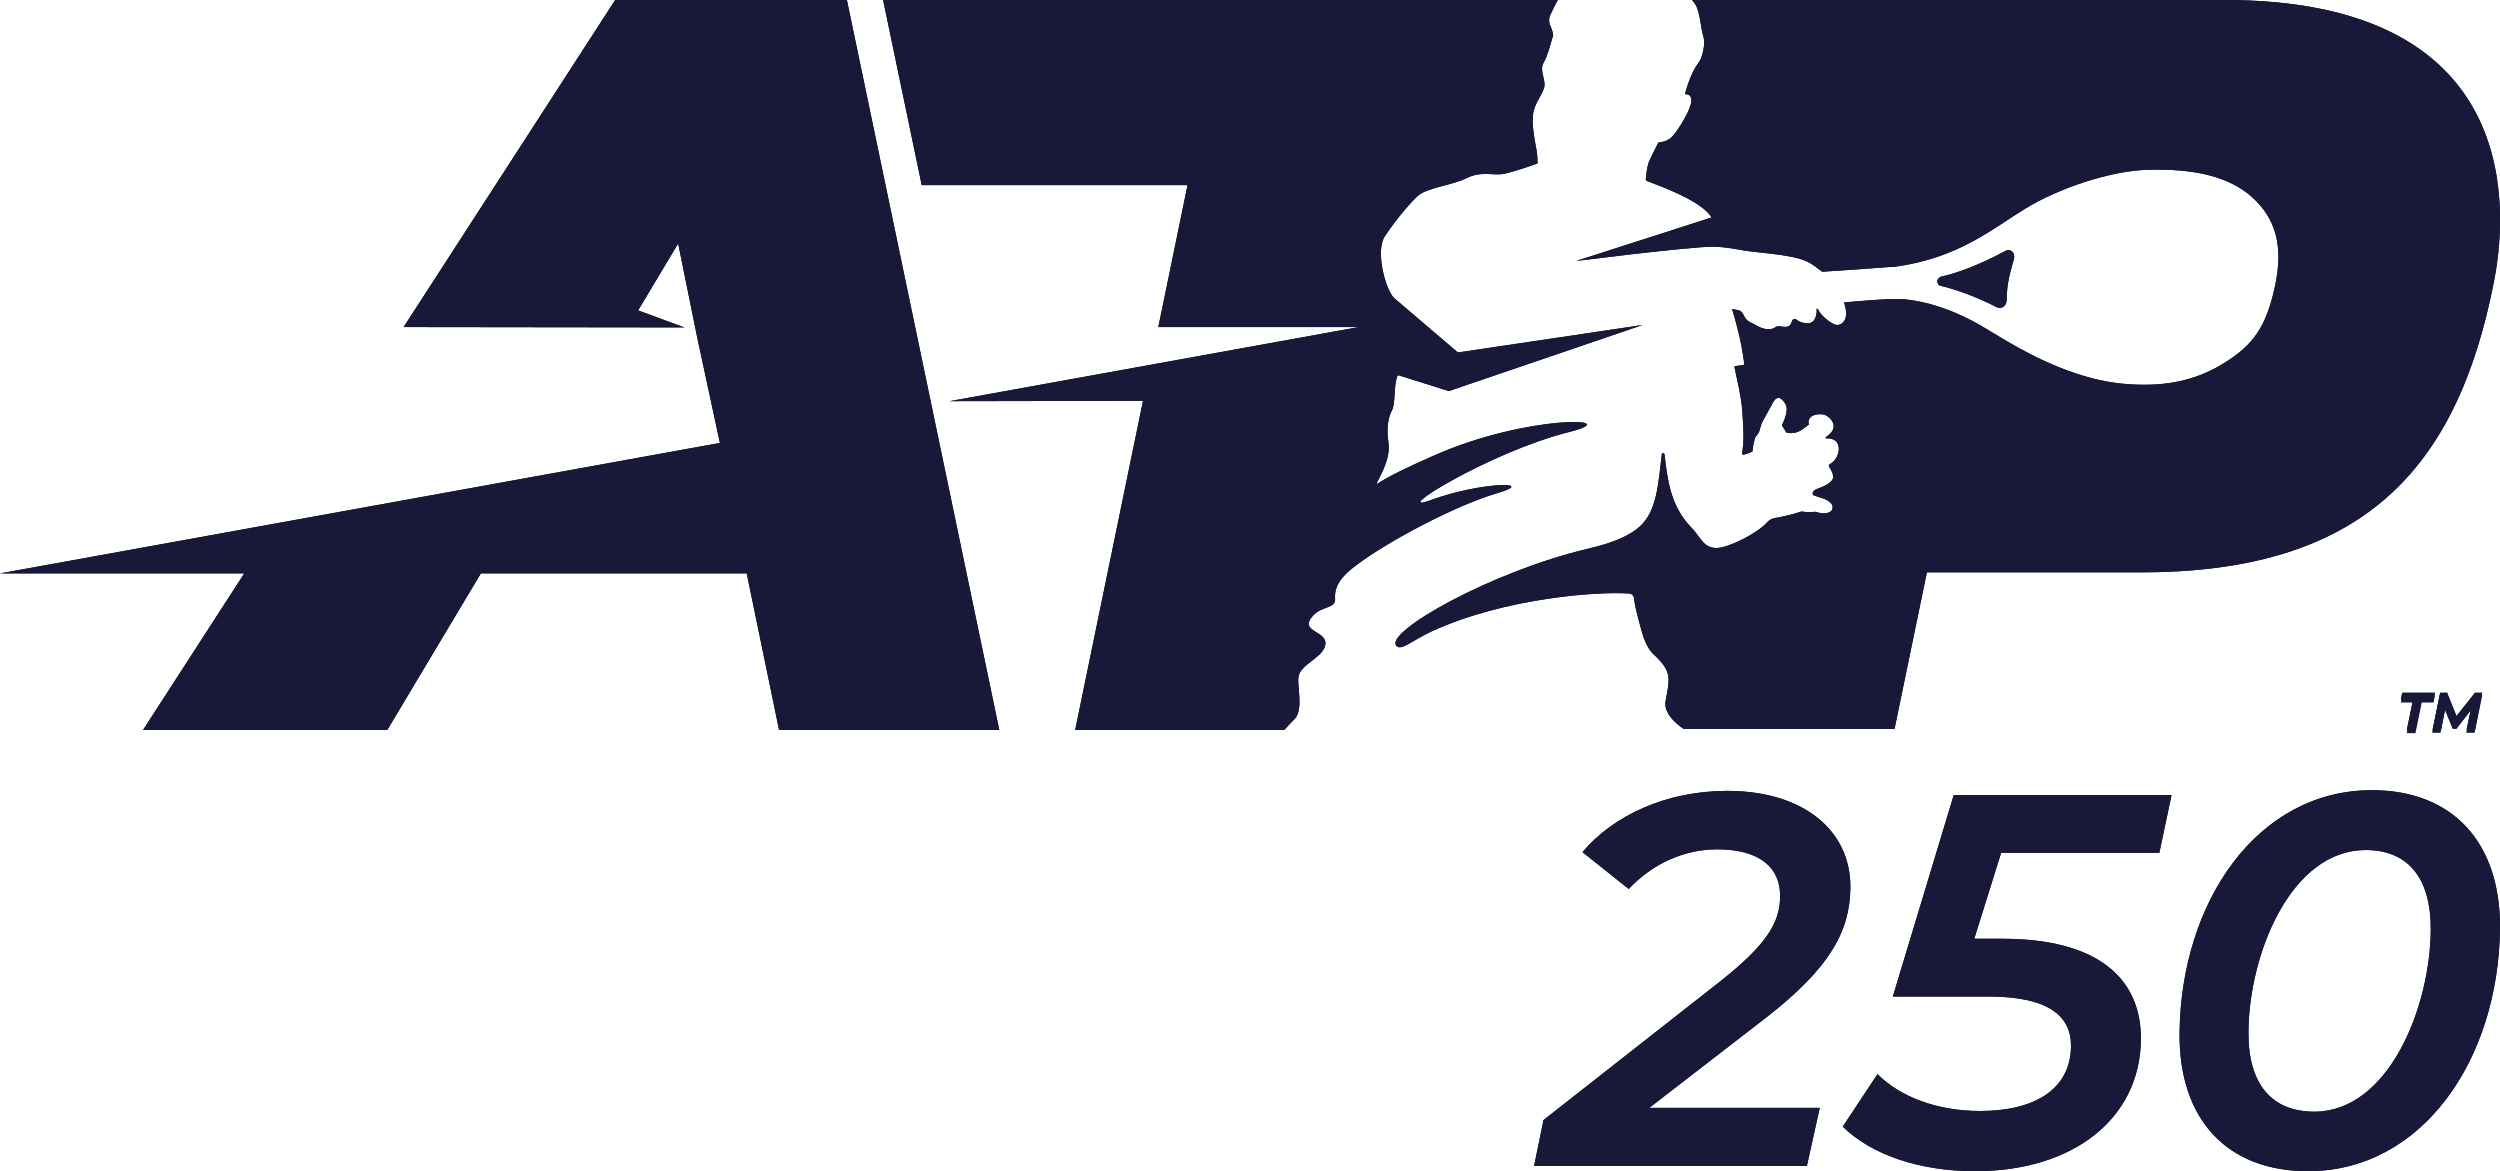 <svg version="1.1" id="Layer_1" xmlns="http://www.w3.org/2000/svg" xmlns:xlink="http://www.w3.org/1999/xlink" x="0" y="0" viewBox="0 0 718.5 336.6" style="enable-background:new 0 0 718.5 336.6" xml:space="preserve"><style>.st1,.st2,.st3{clip-path:url(#SVGID_00000096057475785493406990000003722821940067189157_);fill:#181838}.st2,.st3{clip-path:url(#SVGID_00000025416003542956470630000006804563279569468307_)}.st3{clip-path:url(#SVGID_00000004534086981475564910000015345862728298790529_)}</style><path d="M693.5 201.9H690l.4-2h9.4l-.4 2H696l-1.8 8.8h-2.5l1.8-8.8zm19.9-2.1-2.2 10.8h-2.4l1.3-6.4-4.1 5.3h-1.1l-2.2-5.4-1.3 6.5H699l2.2-10.8h2l2.7 6.8 5.3-6.8h2.2z" style="fill:#181838"/><defs><path id="SVGID_1_" d="M693.5 201.1H690l.4-2h9.4l-.4 2H696l-1.8 8.8h-2.5l1.8-8.8zm19.9-2.1-2.1 10.8h-2.4l1.3-6.4-4.1 5.3H705l-2.2-5.3-1.3 6.5h-2.4l2.2-10.8h2l2.7 6.7 5.3-6.7h2.1z"/></defs><use xlink:href="#SVGID_1_" style="overflow:visible;fill:#181838"/><clipPath id="SVGID_00000077290735232896261680000012663558410174694055_"><use xlink:href="#SVGID_1_" style="overflow:visible"/></clipPath><path style="clip-path:url(#SVGID_00000077290735232896261680000012663558410174694055_);fill:#181838" d="M682.5 191.9h31.9v21.4h-31.9z"/><defs><path id="SVGID_00000080201885193784398400000001290140488698088376_" d="M474 318.4h49l-3.7 16.7h-78.4l2.7-13.2 50.6-39.7c13.3-10.5 17.4-16.9 17.4-24.6.1-8.2-5.8-13.5-18.1-13.5-9.4 0-18.6 4.1-25.4 11.4l-13.3-10.6c8.9-10.6 24.2-17.6 41.6-17.6 22.2 0 35.5 11.6 35.4 27.7-.1 12.5-5.7 23.1-24.4 37.6L474 318.4zm101.1-73.2-7.7 24.6h8.1c27.3 0 39.9 11.3 39.8 28.9-.2 22.8-19.5 37.9-47.6 37.9-16.1 0-29.8-4.7-38.1-12.8l10-15.1c6.3 6.4 17 10.6 29.4 10.6 16.6 0 26.1-6.8 26.2-18.6.1-8.8-6.6-14.3-23.8-14.3H544l17.5-57.9h62.6l-3.5 16.6h-45.5zm51.3 51.7c.4-37.7 22.3-69.8 55.3-69.8 23 0 37 14.8 36.8 39.7-.4 37.7-22.3 69.8-55.2 69.8-23.1 0-37.1-14.7-36.9-39.7zm72.2-29.6c.1-15.4-6.9-23-18.7-23-21.5 0-33.5 29.8-33.7 52.2-.1 15.4 6.9 23 19 23 21.3-.1 33.2-29.9 33.4-52.2z"/></defs><use xlink:href="#SVGID_00000080201885193784398400000001290140488698088376_" style="overflow:visible;fill:#181838"/><clipPath id="SVGID_00000047059583892178458090000012000074708717462452_"><use xlink:href="#SVGID_00000080201885193784398400000001290140488698088376_" style="overflow:visible"/></clipPath><path style="clip-path:url(#SVGID_00000047059583892178458090000012000074708717462452_);fill:#181838" d="M421 210.2h309.3v142.1H421z"/><defs><path id="SVGID_00000160169425038706201500000008550652714673280693_" d="m243.4 0 43.8 209.8h-63.3l-9.3-45h-76.4l-26.9 45H41.1l29.1-45H0l206.9-37.5-6.5-30.2-5.5-27.1-11.5 19.2 13.3 4.9L116 94l60.8-94h66.6zm396 0H486.3c.8.9 1.2 1.7 1.4 2.2.8 2.1.9 3.7 1.2 5.3.5 3.1 1.1 3.5.8 5.9-.7 4.5-1.5 4.1-2.9 6.8s-2.3 5.8-2.5 6.7c0 .1.1.2.2.2.5 0 1.5.1 1.6 1.6.1 2-2.3 6-3 7.1-.7 1.1-2.2 3.5-3.4 4.2-2.2 1.3-2.9.5-3.2 1.2-.3.6-2.5 4.8-2.8 5.9-.4 1.4-.6 3.1-.7 4.4 0 .2.1.4.3.5 4.4 1.7 15.8 5.8 18.6 10.5L453 75c5.4-.6 11.4-1.4 16.6-2 7.2-.8 18.9-2.1 22.6-2.1 3.7 0 8.3 1 9.6 1.2 4.5.6 8.6.8 13.5 1.8s6.2 2.7 7.2 3.3c.2.1 1.2.9 1.2.9 6-.4 15.2-1 17.2-1.2 1-.1 3-.2 3.4-.2 18.6-2.4 28.8-11.3 37.7-16.7 9.8-6 24.6-10.9 35.2-11.2 13.7-.4 23.5 2 30.1 7.9 6.6 6 9.1 13.8 6.5 25.7-2.5 11.5-6.2 16.8-14.7 22-8.5 5.3-17.8 6.9-28.8 5.9-18.4-1.7-34.8-13.2-41.3-16.9-5.6-3.2-13.3-6.6-21.9-7.4-.8-.1-3.3-.1-5.1 0-.6 0-7.6.5-12 .9.5 1.7.6 3 .6 3.3-.1 2.2-1.4 3.3-2.8 3.2-1.3-.2-4.4-2.5-5.3-4.5-.1-.2-.4-.3-.4 0v1c-.1.6-.4 2.5-1.8 2.9-1.1.3-2.8 0-4.1-1-.4-.3-.9-.1-1.1.3-.5 1.4-.8 2.2-3.3 1.7-1.8-.2-1.4.5-2.5.7-2.7.5-4.1-.9-6.3-1.9-2.2-1-1.5-3.1-3.6-3.5-.4-.1-1.1-.2-1.6-.3 1.1 3.8 2.5 8.3 3.5 15.7 0 .2-.1.4-.3.4l-2.2.3c-.2 0-.4.2-.3.4.6 2.9 1.9 8.2 2.2 12.1.5 7 .5 9.1 0 12.6 0 .2.2.5.4.4.7-.2 1.9-.5 2.6-1 0-1.6.7-3.9.8-4.1.2-.3.5-.6.7-.9.2-.2.3-.4.4-.7l.6-2c.1-.3.2-.6.4-.9l3-5.5s.7-1.5 1.9-1.2c0 0 2 1.1 2 3.2s-1.4 4.6-1.4 4.6l1.3 2.1s2.3.8 4.6-.9c0 0 .6-.4 1.9-1.4-.6-1.5.8-3.5 4.5-2.8 1.3.5 4.9 3.4.4 6.4-.2.1-.1.4.1.4 4.9-.3 4.3 5.6 1 7.4-.3.2-.4.5-.2.8.5.7 1.3 2 1.1 3.2 0 0 0 1.6-4.8 3.2 0 0-1.5.6-.9 1.7.6.2 1.2.4 2 .7 0 0 4.3 1 3.5 3.4 0 0-.7 2-4.8.7 0 0-2.5.2-4-.1-.7.2-4 1.3-7.8 1.9-.9.2-1.6.6-2.2 1.3-2.7 3-10.8 7.2-14.4 7.3-4 0-4.5-3.1-7.5-6.1-5.7-6-6.7-13.4-7.5-20.8-.1-.5-.8-.5-.8 0-1 8.7-1.5 16.4-6.3 20.7-2.9 2.6-7.5 4.7-14.9 6.4-28.2 6.7-58.5 24-55.1 27.9 1.4 1.6 4.5-1.5 10.1-4.1 21-9.7 48.2-11.6 57-10.9.6.1 1.1.6 1.2 1.2.1 1 .4 3 1.3 6.2.8 2.7 1.6 7.6 4.5 10.2 5.2 4.9 4.5 6.7 3.3 13.3-.8 4.3 5.1 7.9 5.2 8h60.6l9.3-45h61.5c62.9 0 90.8-28.7 101.5-83.7C721.7 55.6 721.6 0 639.4 0zM369.1 209.8c.8-.9 1.8-2 3-3.2 2.6-2.7.6-9.6 1.1-12.2.7-3.5 6.7-5.3 7.6-8.7 1.3-4.6-7.8-3.8-3.5-8.7 2.7-3 6.7-2 6.4-5-.4-4.9 4.3-8.2 6.3-9.7 8.7-6.6 28.2-17 40.1-20.5 12.4-3.6-4.7-3.3-18.8 1.9-12.8 4.7 16.6-13.8 39.9-19.6 16.6-4.2-12.2-5-38.8 6.7-8.4 3.7-13.1 6-16.5 8.2-.1.1-.3-.1-.2-.2 1.3-2.7 4.1-7.3 3.3-12-.5-3.1-.2-6.6 1.1-9 1-1.9.4-7 1.5-9.7.1-.2.3-.3.5-.2l14.3 4.5 55.7-19-53.1 7.9-18.4-15.7c-2.6-2.8-5.3-13.6-2.6-17.7 3.9-5.8 7.9-10.2 9.6-11.7 2.5-2.2 10.2-3.1 13.9-5 4.2-2.1 7.6-.7 10.6-1.2 2.9-.6 8.1-2.4 9.7-3 .1 0 .1-.1.1-.2 0-.6-.1-2.7-.3-3.7-.8-3.9-1.3-7.5-1-10.2.3-3.3 3.2-6.2 3.3-8.4.1-2.2-1.5-4.5-.2-6.6 1.1-2 1.4-3.5 2.7-7.8-.3-2.5-1.9-3.4-.8-5.9.6-1.3 1.6-3.3 2.1-4.2H253.8l11.1 53.2h76.4L332.9 94h57.6l-117.6 21.3 55.6-.1-19.5 94.6h60.1zM573.9 88.3c1.3.7 2.8-.4 2.8-2 .1-5.3 1-7.7 2.1-11.9.5-1.7-1-3.1-2.4-2.3-8.6 4.6-14.8 6.6-18.5 7.4-.4.1-1.1.6-1.1 1.3 0 .8.4 1.2.8 1.3 3.7.9 9.2 2.6 16.3 6.2z"/></defs><use xlink:href="#SVGID_00000160169425038706201500000008550652714673280693_" style="overflow:visible;fill:#181838"/><clipPath id="SVGID_00000035503200705401401120000004799722350252918144_"><use xlink:href="#SVGID_00000160169425038706201500000008550652714673280693_" style="overflow:visible"/></clipPath><path style="clip-path:url(#SVGID_00000035503200705401401120000004799722350252918144_);fill:#181838" d="M-8.5-21.1h743.9v230.9H-8.5z"/></svg>

